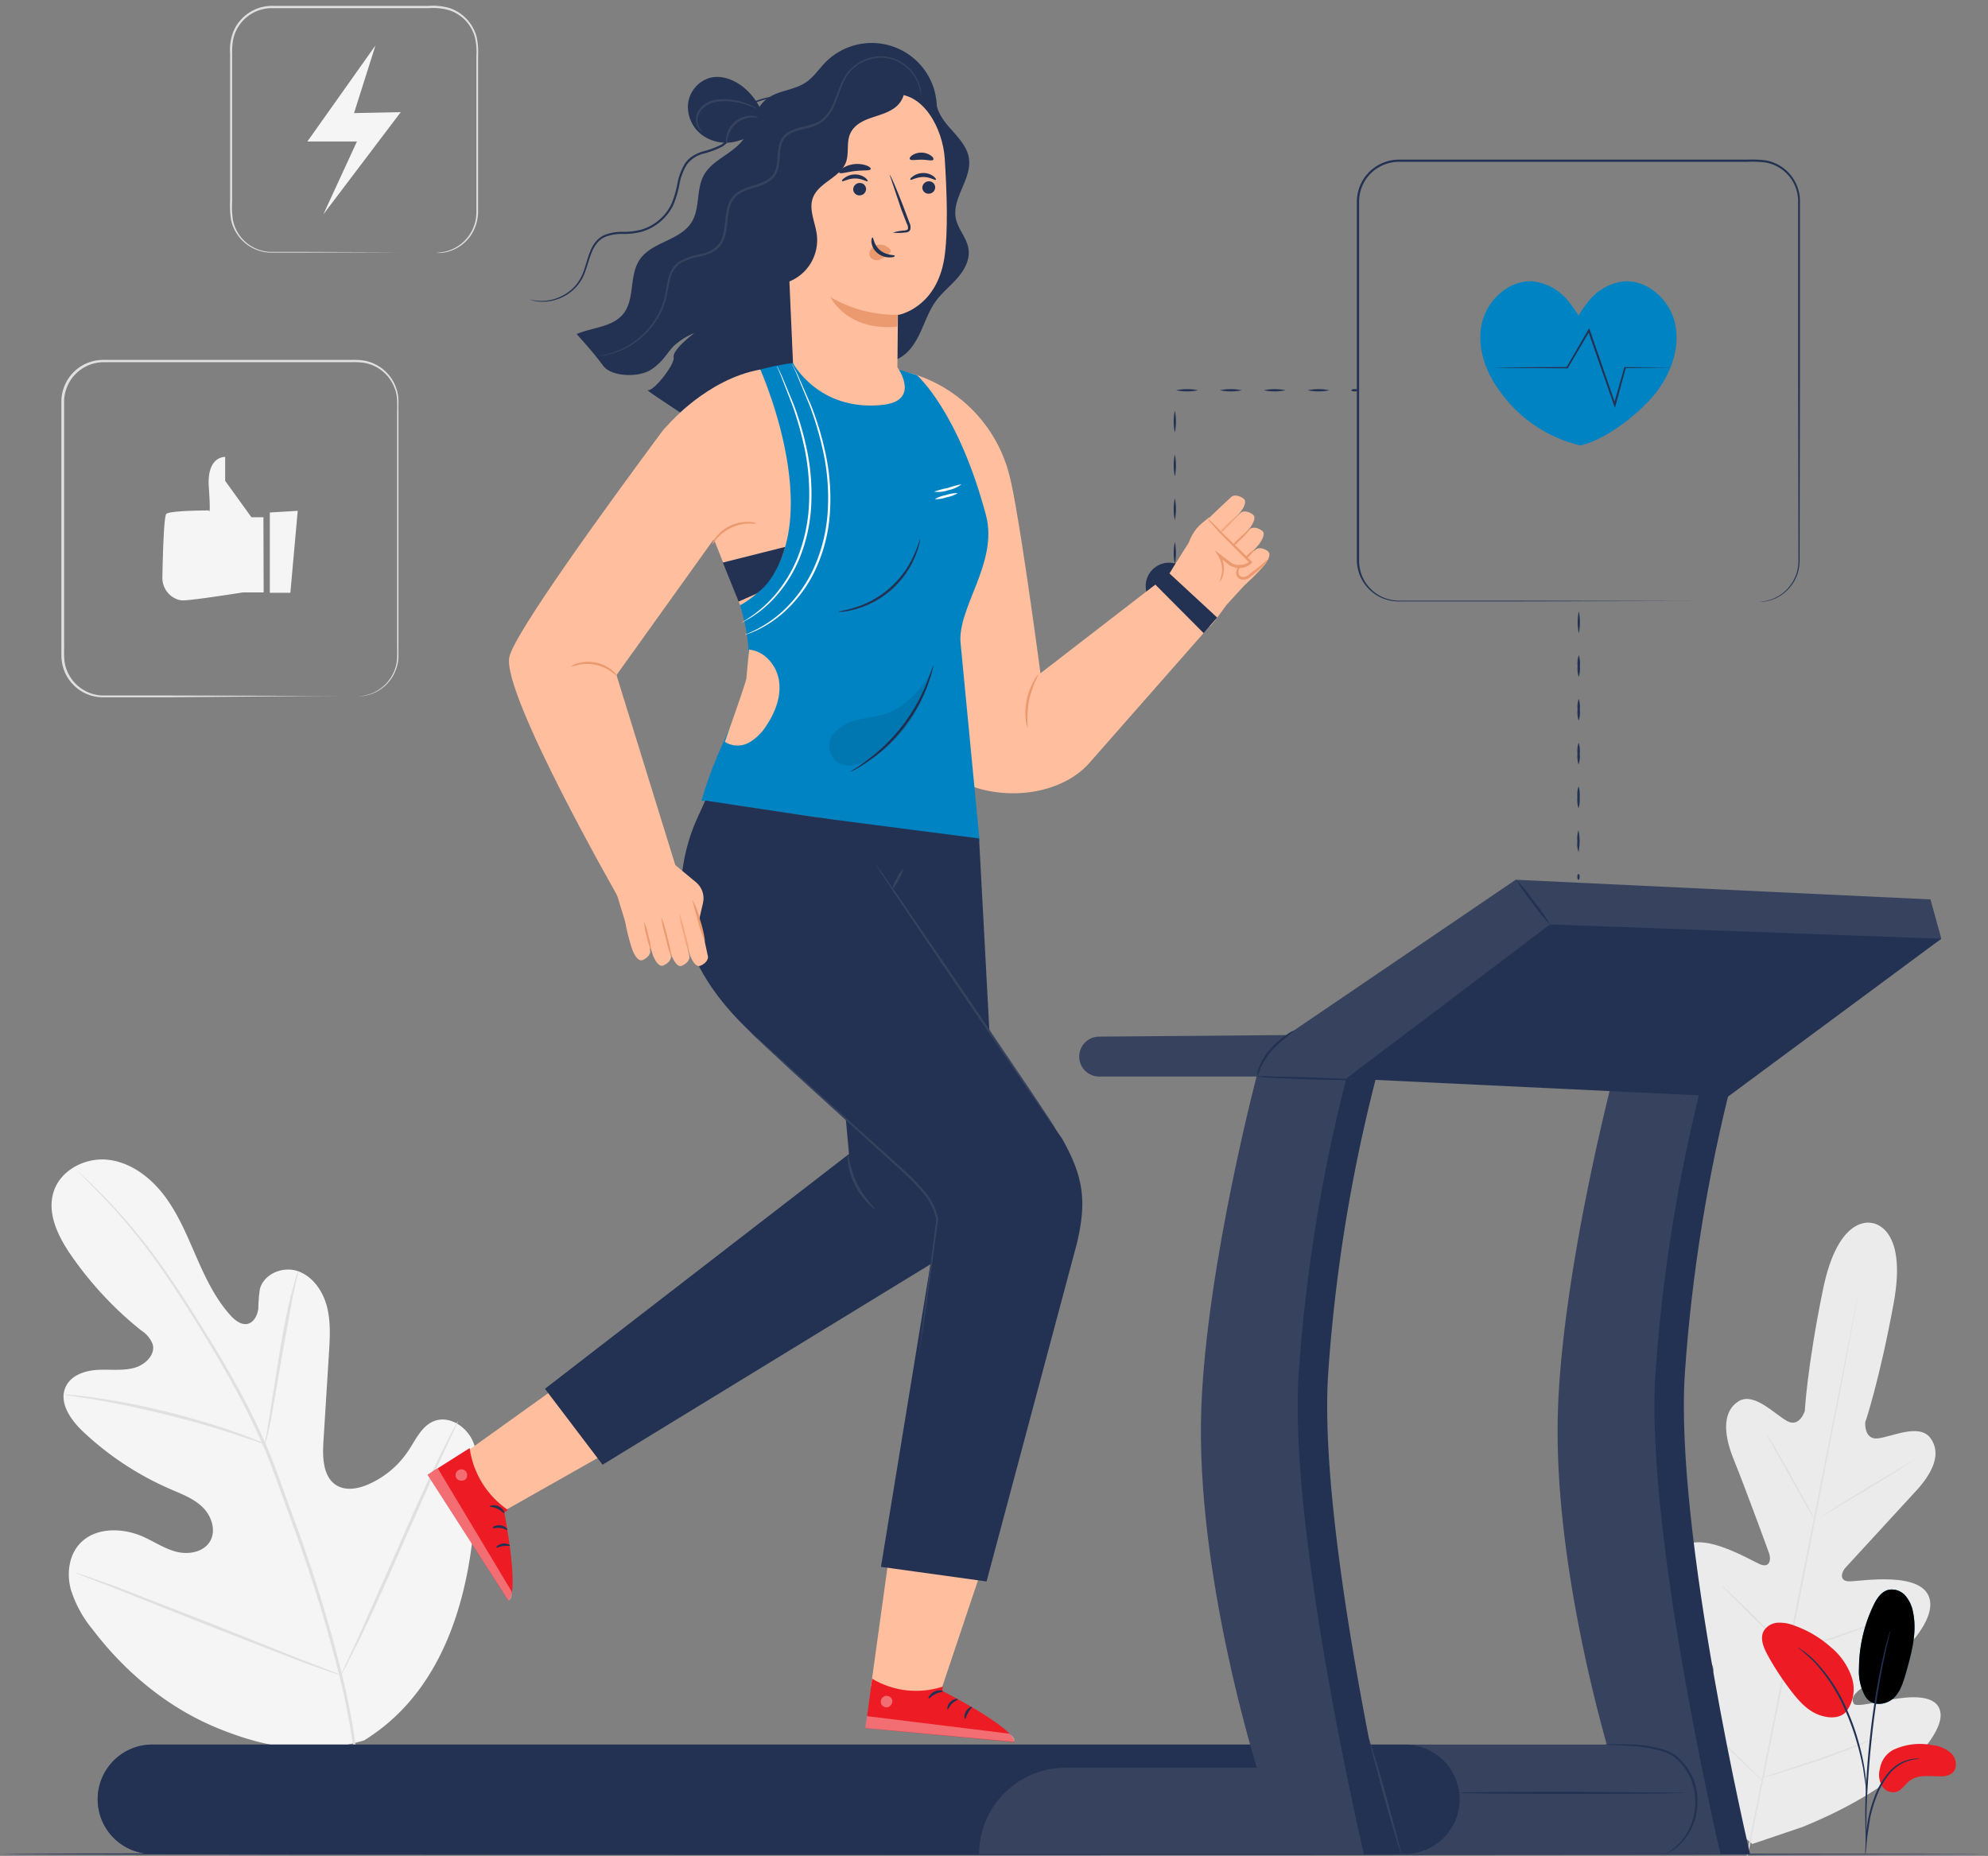 <svg xmlns="http://www.w3.org/2000/svg" xmlns:xlink="http://www.w3.org/1999/xlink" width="316" height="295" fill="none" xmlns:v="https://vecta.io/nano"><rect width="100%" height="100%" fill="#808080" stroke="none"/><style><![CDATA[.B{fill:#233253}.C{fill:#ffbe9d}.D{fill:#37435e}.E{fill:#eb996e}.F{fill:#f5f5f5}.G{fill:#e0e0e0}.H{fill:#ed1c24}.I{fill:#0083c3}]]></style><path d="M57.918 276.615c13.512-8.353 17.403-25.061 17.758-40.215.056-2.534.487-5.186-.592-7.477s-3.801-3.961-6.126-3.021c-1.928.773-2.868 2.917-4.024 4.664a14.77 14.77 0 0 1-6.265 5.326c-1.657.744-3.683 1.148-5.221.181-2.088-1.33-2.2-4.358-2.04-6.871l.877-14.062c.16-2.513.313-5.082-.334-7.518s-2.248-4.748-4.608-5.569-5.388.411-6.035 2.847c-.15 1.035-.234 2.079-.251 3.126-.125 1.037-.696 2.165-1.685 2.401s-1.991-.529-2.701-1.308c-2.45-2.688-4.03-6.057-5.492-9.405s-2.868-6.773-5.068-9.676-5.339-5.284-8.931-5.688-7.539 1.594-8.653 5.075.752 7.212 2.847 10.212c3.096 4.458 6.822 8.445 11.061 11.834.831.523 1.475 1.295 1.838 2.207.445 1.713-1.232 3.286-2.924 3.745-1.907.515-3.933.209-5.91.328s-4.177.87-4.991 2.68c-1.176 2.513.821 5.325 2.84 7.211 4.036 3.786 8.694 6.847 13.769 9.05 1.81.787 3.724 1.49 5.144 2.875s2.193 3.697 1.19 5.416-3.348 2.158-5.27 1.692-3.592-1.622-5.395-2.423c-3.383-1.497-7.866-1.517-10.247 1.351-1.566 1.879-1.852 4.608-1.246 6.961a18.5 18.5 0 0 0 3.481 6.432c5.172 6.815 11.973 12.454 19.84 15.684s15.245 4.406 23.383 1.942" class="F"/><g class="G"><path d="M57.48 287.865a110.26 110.26 0 0 0-2.938-20.968c-2.048-8.396-4.577-16.668-7.574-24.775l-2.318-6.39c-.759-2.096-1.525-4.177-2.395-6.168-1.676-3.813-3.561-7.532-5.646-11.138-1.97-3.481-3.961-6.662-5.847-9.648s-3.703-5.73-5.472-8.159c-2.759-3.853-5.82-7.479-9.154-10.846-1.183-1.197-2.088-2.088-2.785-2.687l-.745-.696-.258-.216a1.47 1.47 0 0 0 .23.251l.696.696 2.701 2.743a93.92 93.92 0 0 1 9.05 10.915c1.74 2.437 3.536 5.186 5.416 8.173s3.843 6.23 5.799 9.711c2.057 3.597 3.916 7.303 5.569 11.103.863 1.977 1.615 4.037 2.381 6.14l2.311 6.39a231.92 231.92 0 0 1 7.602 24.713c1.66 6.851 2.671 13.843 3.021 20.884"/><path d="M42.123 229.542c.15-.342.265-.699.341-1.065l.633-2.93 1.685-9.746 1.761-9.746.647-2.924c.11-.352.178-.717.202-1.086a5.62 5.62 0 0 0-.376 1.038l-.794 2.896c-.613 2.464-1.288 5.903-1.9 9.745l-1.545 9.746-.487 2.959a4.59 4.59 0 0 0-.167 1.113z"/><path d="M10.122 221.669a7.13 7.13 0 0 0 1.281.222l3.481.543c2.945.488 6.961 1.309 11.41 2.402a160.68 160.68 0 0 1 11.221 3.202l3.355 1.121a7.64 7.64 0 0 0 1.246.383 6.24 6.24 0 0 0-1.184-.557c-.773-.32-1.9-.766-3.313-1.267-2.785-1.009-6.78-2.235-11.215-3.341a115.29 115.29 0 0 0-11.458-2.235 57.24 57.24 0 0 0-3.522-.397 6.83 6.83 0 0 0-1.302-.076zm44.058 44.609a1.53 1.53 0 0 0 .244-.383l.619-1.135 2.151-4.253c1.768-3.62 4.058-8.695 6.509-14.327l6.377-14.368 2.019-4.316.543-1.183c.072-.134.126-.277.16-.425a1.73 1.73 0 0 0-.244.383l-.62 1.142c-.536.988-1.267 2.443-2.151 4.253-1.768 3.62-4.058 8.688-6.509 14.326l-6.376 14.368-2.019 4.316-.543 1.177c-.072.134-.126.277-.16.425z"/><path d="M11.981 249.987c.13.085.27.153.418.202l1.225.487 4.518 1.755 14.855 5.917 14.911 5.792 4.567 1.615 1.26.403c.141.063.292.101.446.112-.13-.085-.27-.153-.418-.202l-1.225-.487-4.504-1.741-14.855-5.924-14.904-5.792-4.574-1.608-1.253-.41c-.15-.058-.307-.097-.466-.119z"/></g><path d="M297.63 194.423s-5.36-1.733-7.88 10.637-2.868 19.213-2.868 19.213-.829 2.673-2.785 1.622-5.276-4.664-7.72-3.174-2.582 4.873-.807 9.238 5.325 14.075 5.638 14.952.167 2.298-1.287 1.796-10.686-6.39-13.227-1.844 4.414 15.892 5.152 17.145.633 1.908.076 2.423-3.481-1.754-6.154-3.328-6.091-2.909-7.33-.167.696 12.162 13.707 24.741l6.39 5.429 7.985-2.701c16.707-6.822 22.074-14.82 21.949-17.827s-3.78-3.028-6.864-2.583-6.634 1.469-6.961.787-.174-1.33.981-2.214 11.834-8.82 11.18-13.985-11.409-3.14-12.955-3.223-1.135-1.469-.522-2.151l10.811-11.765c3.279-3.411 4.469-6.488 2.701-8.869s-6.126-.181-8.354.063-1.998-2.555-1.998-2.555 2.221-6.474 4.511-18.893-3.48-12.794-3.48-12.794" fill="#ebebeb"/><g class="G"><path d="M277.63 294.923l7.825-39.143 7.044-35.537 2.089-10.79.564-2.931.153-.759c.016-.087.037-.173.062-.257 0 0 0 .09-.034.264s-.077.432-.126.766l-.522 2.938-1.998 10.804-6.961 35.558-7.901 39.122"/><path d="M280.784 227.969c.135.153.253.318.355.494l.877 1.393 2.708 4.719 2.611 4.776.8 1.448c.109.169.2.348.272.536a2.61 2.61 0 0 1-.362-.487l-.87-1.393-2.673-4.747-2.646-4.755-.807-1.441c-.114-.167-.203-.35-.265-.543zm8.402 13.31c-.035-.056 3.32-2.186 7.497-4.755l7.657-4.539c.063.056-3.32 2.193-7.497 4.762l-7.657 4.532zm-5.228 21.121a2.33 2.33 0 0 1 .591-.195l1.622-.446 5.326-1.566 5.249-1.803 1.58-.578a2.55 2.55 0 0 1 .592-.181c-.174.11-.359.204-.55.279l-1.553.654-5.242 1.88-5.36 1.496-1.643.362c-.2.051-.406.084-.612.098zm-10.254-10.365c.16.103.307.224.438.362l1.142 1.065 3.682 3.571 3.634 3.634 1.079 1.12a2.31 2.31 0 0 1 .369.439c-.16-.103-.307-.224-.438-.362l-1.142-1.065-3.683-3.578-3.633-3.627-1.079-1.128c-.142-.127-.266-.272-.369-.431zm-6.989 18.051a4.46 4.46 0 0 1 .563.473l1.462 1.358 4.755 4.545 4.713 4.602 1.392 1.392c.184.162.35.344.494.543a3.81 3.81 0 0 1-.564-.473l-1.462-1.358-4.761-4.545-4.706-4.602-1.392-1.392a3.44 3.44 0 0 1-.494-.543zm13.129 12.544a3.96 3.96 0 0 1 .738-.265l2.04-.64 6.69-2.207 6.606-2.437 1.998-.765c.241-.106.49-.192.745-.258a4.05 4.05 0 0 1-.697.348l-1.963.849-6.592 2.506-6.725 2.138-2.088.563a6.43 6.43 0 0 1-.752.168zM69.342 40.189c.489-.035.975-.105 1.455-.209a6.42 6.42 0 0 0 4.782-4.873 7.66 7.66 0 0 0 .146-1.719v-1.887-8.869-10.741-2.945c.062-.999-.013-2.001-.223-2.979a6.27 6.27 0 0 0-1.487-2.677c-.709-.755-1.596-1.324-2.578-1.653a8.85 8.85 0 0 0-3.202-.341H43.216c-1.212-.004-2.399.344-3.417 1.002S37.976 3.894 37.48 5c-.244.537-.408 1.107-.487 1.692-.075.591-.107 1.186-.097 1.782v3.578 13.623 6.349a15.19 15.19 0 0 0 .132 3c.199.94.609 1.823 1.197 2.583a6.3 6.3 0 0 0 2.086 1.732c.813.419 1.707.657 2.62.697h5.144l15.558.056h4.233 1.1.369-.369-1.1-4.233l-15.558.063h-5.158a6.6 6.6 0 0 1-2.742-.718 6.59 6.59 0 0 1-2.187-1.802 6.74 6.74 0 0 1-1.267-2.708 15.56 15.56 0 0 1-.146-3.063v-6.349-13.623-3.418a7.82 7.82 0 0 1 .592-3.627A6.67 6.67 0 0 1 43.23.934h24.956c1.117-.082 2.24.041 3.314.362a6.65 6.65 0 0 1 4.26 4.567 11.5 11.5 0 0 1 .23 3.063v2.945 10.741 8.869 1.886a7.58 7.58 0 0 1-.167 1.754 6.66 6.66 0 0 1-1.35 2.785 6.48 6.48 0 0 1-3.585 2.179 5.58 5.58 0 0 1-1.093.132l-.453-.028z"/></g><path d="M59.68 7.227L48.855 22.493h7.88l-5.339 11.584 12.301-16.248-7.421.146L59.68 7.227z" class="F"/><path d="M56.742 110.699c.681-.032 1.354-.151 2.005-.355a6.24 6.24 0 0 0 2.137-1.218c.857-.733 1.505-1.679 1.88-2.743.487-1.19.355-2.631.362-4.176v-5.061-12.342-14.953-4.1c0-1.392.132-2.819-.425-4.121a6.33 6.33 0 0 0-2.694-3.181c-.623-.364-1.303-.62-2.012-.759-.733-.11-1.474-.15-2.214-.118H16.457c-.838.006-1.665.179-2.435.508s-1.467.808-2.05 1.41-1.041 1.312-1.346 2.092-.453 1.613-.433 2.45v10.031 18.969 8.834c.042 1.427-.139 2.861.258 4.176a6.34 6.34 0 0 0 2.242 3.23 6.26 6.26 0 0 0 3.592 1.281h3.808 7.177l21.649.056 5.889.035h1.532.522-.522-1.532-5.889l-21.768.188h-7.177-3.822a6.48 6.48 0 0 1-3.759-1.33 6.6 6.6 0 0 1-2.353-3.383c-.197-.678-.293-1.382-.285-2.088V101.9v-8.833-18.969-10.059c-.022-.881.131-1.757.449-2.579s.795-1.573 1.403-2.21c.619-.646 1.363-1.159 2.186-1.51a6.63 6.63 0 0 1 2.603-.53h39.324a11.96 11.96 0 0 1 2.276.125 6.67 6.67 0 0 1 2.088.808c1.295.761 2.29 1.943 2.819 3.348a6.09 6.09 0 0 1 .432 2.13v2.088 4.1 14.953 12.342 5.061 2.235a6.13 6.13 0 0 1-.39 1.997 6.5 6.5 0 0 1-1.942 2.785c-.64.544-1.384.953-2.186 1.204a6.63 6.63 0 0 1-1.504.279l-.571.034z" class="G"/><path d="M41.873 82.221h-1.907l-4.177-5.792v-3.801s-2.938-.181-2.597 4.796 0 3.71 0 3.71-6.265 0-6.766.564c-.376.397-.55 6.606-.613 9.969a3.64 3.64 0 0 0 2.583 3.675c.227.059.461.09.696.091 1.559 0 9.523-1.267 9.523-1.267h3.293l-.035-11.946zm5.451-1.023l-1.169 13.025H42.89v-12.76l4.434-.265z" class="F"/><path d="M315.624 294.693c0 .098-70.664.181-157.812.181S0 294.791 0 294.693s70.636-.153 157.812-.153l157.812.153z" class="B"/><path d="M138.452 268.012l3.404-24.601 15.935.822-8.869 26.432-10.47-2.653z" class="C"/><path d="M149.855 268.088l-.056.696s11.507 5.847 11.438 8.124l-23.669-2.214 1.058-7.852c1.674.999 3.542 1.627 5.479 1.842s3.898.011 5.75-.596z" class="H"/><path opacity=".36" d="M140.77 269.571a.97.97 0 0 0-.765 1.045.94.94 0 0 0 1.023.772c.247-.052.467-.194.616-.398s.217-.457.191-.709a.96.96 0 0 0-1.155-.696m-3.126 5.095l.251-1.893 22.603 2.784s1.016.557.828 1.295l-23.682-2.186z" fill="#fff"/><path d="M149.876 268.847c0 .112-.599.112-1.204.432s-.947.773-1.051.696.132-.696.87-1.079 1.42-.153 1.385-.049zm2.388 1.26c0 .112-.502.265-.94.697s-.606.953-.696.939-.126-.696.431-1.232 1.212-.515 1.205-.404zm1.134 3.104c-.111 0-.216-.584.139-1.183s.919-.807.961-.696-.327.411-.613.912-.376.96-.487.967z" class="B"/><path d="M73.163 231.465l17.41-12.482 13.762 7.484-24.97 14.138-6.203-9.14z" class="C"/><path d="M80.75 240.021l-.592.39s2.492 12.663.654 14.006l-12.85-20.006 6.69-4.233c.271 1.976.954 3.874 2.004 5.569s2.445 3.152 4.094 4.274z" class="H"/><path opacity=".36" d="M73.977 233.797a.98.98 0 0 0-1.302.035.93.93 0 0 0 0 1.281 1.03 1.03 0 0 0 .704.253 1.02 1.02 0 0 0 .688-.295.97.97 0 0 0 .181-.703c-.033-.249-.16-.476-.355-.633m-5.924.675l1.643-.968 11.716 19.533s.188 1.142-.508 1.441L67.969 234.41z" fill="#fff"/><path d="M80.159 240.515c-.105.062-.46-.404-1.086-.696s-1.197-.272-1.211-.383.633-.334 1.392 0 1.009 1.044.905 1.079zm.48 2.658c-.084.084-.522-.236-1.149-.299s-1.121.118-1.183 0 .459-.515 1.232-.418 1.211.655 1.1.717zm-1.747 2.806c-.077-.077.32-.529 1.016-.62s1.204.23 1.149.32-.522 0-1.093.077-1.002.313-1.072.223zM185.831 96.876a3.72 3.72 0 0 0 3.717-3.717 3.72 3.72 0 0 0-3.717-3.717 3.72 3.72 0 0 0-3.717 3.717 3.72 3.72 0 0 0 3.717 3.717z" class="B"/><g class="C"><path d="M143.812 59.062a22.69 22.69 0 0 1 16.645 16.519c1.531 5.813 4.928 31.437 4.928 31.437l20.481-15.809 6.334 8.416-18.746 21.315c-4.177 5.061-12.357 6.265-18.58 4.177-7.066-2.374-7.428-7.261-6.62-14.667l-4.442-51.388z"/><path d="M194.915 96.201l6.746-7.386-10.498-5.569c-.738.446-5.297 7.943-5.297 7.943l-.279 1.288 6.648 7.149c.181.118 2.68-3.425 2.68-3.425z"/><path d="M201.236 89.483s-.035.091-.118.195c-.696.884-4.045 4.351-4.616 4.1s-1.587-1.699-1.232-2.235 4.379-4.232 4.379-4.232.696-.543 1.859.292c.737.515-.272 1.88-.272 1.88z"/><path d="M200.317 86.225s-.034.09-.111.195c-.696.891-4.051 4.358-4.622 4.1s-1.58-1.692-1.225-2.235 4.371-4.232 4.371-4.232.696-.543 1.866.292c.738.522-.279 1.88-.279 1.88z"/><path d="M198.856 83.649s-.035.091-.119.195c-.696.884-4.051 4.351-4.622 4.1s-1.58-1.699-1.225-2.242 4.371-4.232 4.371-4.232.697-.543 1.866.299c.738.515-.271 1.879-.271 1.879z"/><path d="M197.358 81.115s-.034.09-.118.195c-.696.891-4.044 4.358-4.615 4.1s-1.58-1.692-1.225-2.234 4.371-4.233 4.371-4.233.696-.543 1.866.292c.759.522-.279 1.88-.279 1.88z"/></g><g class="E"><path d="M196.231 90.498a9.92 9.92 0 0 0 1.775-1.559 9.34 9.34 0 0 0 1.546-1.74 9.32 9.32 0 0 0-1.782 1.552 8.52 8.52 0 0 0-1.539 1.747zm-2.089-1.948a17.95 17.95 0 0 0 2.492-2.249 17.53 17.53 0 0 0 2.284-2.464 37.57 37.57 0 0 0-4.776 4.713z"/><path opacity=".608" d="M192.2 86.399a36.4 36.4 0 0 0 4.776-4.713 18.46 18.46 0 0 0-2.493 2.249c-.836.749-1.6 1.574-2.283 2.464z"/></g><path d="M188.219 91.522l.466-3.968c.206-1.737 1.074-3.328 2.423-4.441l1.03-.842 6.579 6.899s-2.931 1.894-4.4-.362l.348 3.697-6.446-.982z" class="C"/><g class="E"><path d="M193.843 92.524c-.048 0 .188-.411.335-1.162a4.35 4.35 0 0 0-.55-3.028l-.522-.856.8.613 1.838 1.392h-.042c.429.244.919.361 1.413.336s.969-.189 1.372-.475c.056-.048.11-.099.16-.153v.299l-4.838-4.873-1.393-1.58a2.51 2.51 0 0 1-.438-.626 24.49 24.49 0 0 1 2.019 1.991l4.928 4.796.153.146-.139.153c-.065.081-.14.153-.223.216a2.6 2.6 0 0 1-1.656.571 3.65 3.65 0 0 1-1.574-.39l-1.803-1.455.272-.244c.567.992.725 2.166.438 3.272-.086.395-.276.76-.55 1.058z"/><path d="M197.212 89.734c.077.035-.229.418-.348 1.051a.85.85 0 0 0 .383.863c.208.066.429.076.641.029a1.25 1.25 0 0 0 .571-.294l2.164-1.685c.523-.445.836-.773.892-.731s-.174.432-.697.961c-.667.654-1.379 1.261-2.13 1.817a1.59 1.59 0 0 1-1.643.271 1.14 1.14 0 0 1-.473-.557c-.092-.232-.104-.49-.035-.73a2.05 2.05 0 0 1 .411-.787c.153-.153.244-.223.264-.209zm-33.88 25.902c-.176-.407-.273-.845-.286-1.288a10.39 10.39 0 0 1 .174-3.181c.217-1.05.6-2.058 1.135-2.987a3.49 3.49 0 0 1 .78-1.058c-.673 1.308-1.196 2.689-1.559 4.114-.244 1.453-.326 2.929-.244 4.4z"/></g><g class="B"><path d="M183.457 92.734l7.866 7.908 2.144-2.486-7.782-7.198-2.228 1.775zm-51.854-24.518c.494-2.701-1.01-5.959.842-7.991 1.281-1.392 3.564-1.392 5.047-2.569 1.907-1.552 1.775-4.42 1.991-6.864.361-3.945 2.038-7.655 4.761-10.532 1.093-1.149 2.458-2.534 2.005-4.051a4.08 4.08 0 0 0-.933-1.427l-13.602-15.51a16.23 16.23 0 0 0-3.773-3.481 5.44 5.44 0 0 0-2.399-.85c-.856-.09-1.72.025-2.523.335-2.729 1.26-3.195 4.936-5.137 7.226-1.754 2.088-4.72 2.986-6.015 5.367-1.232 2.276-.571 5.27-1.942 7.463-1.824 2.931-6.376 3.105-8.277 5.987-1.664 2.52-.696 6.223-2.575 8.569-1.72 2.13-4.873 2.13-7.414 3.209 0 0 2.889 3.174 4.177 4.998s5.737 1.963 7.693.634 2.346-2.457 3.55-3.717a11.11 11.11 0 0 1 3.307-2.088s-3.537 2.666-3.307 3.85-3.272 5.527-4.107 5.242 9.23 6.196 9.23 6.196l19.402.007zm17.222-52.57c-.14 1.852 1.085 3.481 2.318 4.873s2.61 2.84 2.875 4.678c.473 3.258-2.722 6.265-2.089 9.509.355 1.733 1.768 3.126 2.019 4.873s-.661 3.348-1.782 4.636-2.492 2.353-3.481 3.745-1.622 3.202-2.374 4.831-1.761 3.258-3.341 4.114c-2.381 1.295-5.708.696-7.532 2.687s-1.204 5.458-3.376 6.912"/><path d="M120.339 18.478c-.049-1.678 1.504-2.979 3.07-3.592s3.286-.849 4.678-1.789c1.239-.828 2.088-2.13 3.112-3.188a10.35 10.35 0 0 1 10.089-2.712 10.35 10.35 0 0 1 4.667 2.74c1.285 1.311 2.199 2.94 2.647 4.72.598 2.395.188 5.228-1.699 6.815-2.193 1.852-5.437 1.441-8.242.863s-5.98-1.142-8.354.508c-1.392.995-2.22 2.61-3.083 4.107s-1.95 3.021-3.585 3.585-3.85-.411-3.913-2.137"/></g><path d="M126.966 18.826c-.701.07-1.35.404-1.815.933s-.712 1.216-.691 1.921l1.678 37.988c.07 4.483 6.627 7.01 11.43 6.899 4.873-.118 5.005-2.492 5.068-6.766l.091-9.746c0 .056 6.133-1.03 7.379-9.05.626-3.975.41-10.498.062-15.823-.313-4.796-3.48-10.679-8.284-10.163l-14.918 3.808z" class="C"/><path d="M148.65 29.749a1.02 1.02 0 0 1-.981 1.037.99.99 0 0 1-.386-.044.98.98 0 0 1-.672-.875 1.03 1.03 0 0 1 .981-1.044.98.98 0 0 1 .387.047.99.99 0 0 1 .338.193.98.98 0 0 1 .236.309c.057.118.09.246.097.377zm.112-1.178c-.125.139-.905-.439-2.012-.432s-1.907.557-2.025.425.069-.299.417-.557a2.83 2.83 0 0 1 1.629-.508 2.69 2.69 0 0 1 1.601.515c.334.258.453.501.39.557zm-11.096 1.442c.004.268-.098.527-.282.721s-.439.308-.706.317c-.131.01-.262-.006-.387-.047a.99.99 0 0 1-.338-.193.98.98 0 0 1-.236-.309.99.99 0 0 1-.098-.377 1.03 1.03 0 0 1 .989-1.037.98.98 0 0 1 .386.047.97.97 0 0 1 .338.193.99.99 0 0 1 .237.309c.057.118.09.246.097.377zm.25-1.212c-.125.139-.905-.439-2.011-.432s-1.908.557-2.033.425.069-.299.424-.557a2.83 2.83 0 0 1 1.629-.508 2.7 2.7 0 0 1 1.595.515c.313.258.459.501.396.557zm4.024 8.173a6.92 6.92 0 0 1 1.789-.327c.286-.035.55-.091.599-.278.021-.292-.047-.583-.195-.835l-.835-2.144-1.887-5.611c.118-.042 1.169 2.395 2.332 5.444l.808 2.158c.174.341.225.732.146 1.107a.7.7 0 0 1-.185.26.69.69 0 0 1-.282.15c-.154.045-.313.068-.473.07a7.18 7.18 0 0 1-1.817.007z" class="B"/><path d="M142.706 50.033a20.34 20.34 0 0 1-10.714-2.826s2.611 5.486 10.616 4.72l.098-1.894zm-1.225-10.393a2.02 2.02 0 0 0-.801-.596c-.312-.129-.652-.178-.988-.142a1.85 1.85 0 0 0-.698.22 1.83 1.83 0 0 0-.555.476 1.15 1.15 0 0 0-.246.645 1.16 1.16 0 0 0 .162.671 1.36 1.36 0 0 0 .669.403 1.35 1.35 0 0 0 .779-.034c.516-.187.99-.476 1.392-.849a1.2 1.2 0 0 0 .321-.327c.04-.061.062-.132.062-.205a.37.37 0 0 0-.062-.205" class="E"/><g class="B"><path d="M138.689 37.746c.181 0 .188 1.19 1.212 2.04s2.304.696 2.318.877-.286.237-.829.251a2.95 2.95 0 0 1-1.928-.696 2.6 2.6 0 0 1-.94-1.706c-.041-.473.091-.773.167-.766zm-.278-10.872c-.112.299-1.212.16-2.506.313s-2.346.515-2.513.251c-.077-.132.104-.411.522-.696a4.41 4.41 0 0 1 3.821-.432c.481.181.718.418.676.564zm9.941-1.49c-.195.251-.954 0-1.873 0s-1.685.174-1.866-.091c-.076-.125.042-.376.383-.613a2.63 2.63 0 0 1 1.518-.418c.536.009 1.057.184 1.49.501.327.237.431.494.348.62z"/><path d="M121.383 45.133a7.09 7.09 0 0 0 3.33-.129 7.1 7.1 0 0 0 4.748-4.411 7.11 7.11 0 0 0 .373-3.312c-.251-1.963-1.309-3.961-.627-5.82.898-2.457 4.344-3.216 5.256-5.666.529-1.392.056-3.091.654-4.49s1.949-2.088 3.3-2.555 2.784-.822 3.912-1.699 1.838-2.541 1.107-3.766a75.45 75.45 0 0 0-17.473 4.246c-1.309.487-2.68 1.072-3.446 2.228s-.779 2.785-.696 4.288l1.003 21.538m11.034-32.579a3.46 3.46 0 0 1-.452.515 5.58 5.58 0 0 1-1.643 1.065 10.18 10.18 0 0 1-3.014.696c-1.205.146-2.59.118-4.093.153a12.24 12.24 0 0 0-4.769.968 5.1 5.1 0 0 0-2.026 1.775 13.04 13.04 0 0 0-1.162 2.638c-.327 1.021-.993 1.9-1.887 2.492a14.52 14.52 0 0 1-3.035 1.128c-1.051.262-1.973.876-2.61 1.747a9.11 9.11 0 0 0-1.17 3.126 16.21 16.21 0 0 1-.988 3.313 8.15 8.15 0 0 1-2.089 2.652c-.84.705-1.816 1.231-2.868 1.545a11.07 11.07 0 0 1-3.091.369 7.1 7.1 0 0 0-2.784.473 3.88 3.88 0 0 0-1.086.766 5.18 5.18 0 0 0-.752 1.079c-.78 1.566-1.03 3.258-1.726 4.636a6.96 6.96 0 0 1-2.882 2.917 7.33 7.33 0 0 1-2.966.884 6.87 6.87 0 0 1-1.956-.139l-.487-.146-.167-.063a8.06 8.06 0 0 0 2.597.209 7.26 7.26 0 0 0 2.882-.926c1.181-.652 2.138-1.648 2.743-2.854.696-1.337.898-3.014 1.699-4.657a5.06 5.06 0 0 1 .794-1.149 4.1 4.1 0 0 1 1.177-.849 7.44 7.44 0 0 1 2.931-.515 11.25 11.25 0 0 0 3.001-.362 7.79 7.79 0 0 0 2.735-1.49c.837-.696 1.516-1.562 1.991-2.541a15.42 15.42 0 0 0 .961-3.237 9.45 9.45 0 0 1 1.225-3.251 4.18 4.18 0 0 1 1.253-1.197 7.07 7.07 0 0 1 1.546-.696 13.96 13.96 0 0 0 2.965-1.086 4.29 4.29 0 0 0 1.754-2.318 13.25 13.25 0 0 1 1.219-2.694c.544-.782 1.29-1.403 2.158-1.796a12.09 12.09 0 0 1 4.873-.954l4.079-.104a10.35 10.35 0 0 0 2.979-.654 6.41 6.41 0 0 0 2.144-1.469z"/></g><path d="M127.899 57.481c-9.585.905-15.976 4.386-20.849 9.098l6.419 19.171s5.917 11.291 5.513 19.318-4.302 11.347-7.483 22.185l44.218 6.474-3.029-31.506c-.536-5.618 6.022-12.83 4.045-20.286-4.393-16.554-10.957-22.276-10.957-22.276s-9.579-3.516-17.877-2.179z" class="I"/><path d="M115.215 117.913a3.71 3.71 0 0 0 1.885.595c.671.025 1.335-.133 1.923-.456a7.81 7.81 0 0 0 2.84-2.785c1.393-2.088 2.318-4.559 1.97-7.017s-2.29-4.782-4.768-4.984l-.432 4.602c-.222 1.12-3.418 10.045-3.418 10.045z" class="C"/><path d="M146.242 85.703a2.61 2.61 0 0 1-.111.696 12.12 12.12 0 0 1-.599 1.907 14.44 14.44 0 0 1-3.783 5.388 14.43 14.43 0 0 1-5.782 3.147c-.645.185-1.304.315-1.97.39a2.67 2.67 0 0 1-.731 0c0-.07 1.037-.16 2.625-.661a15.19 15.19 0 0 0 5.615-3.179 15.18 15.18 0 0 0 3.789-5.223c.675-1.476.891-2.506.947-2.464zm2.13 19.978a3.73 3.73 0 0 1-.167.856c-.071.332-.162.66-.272.982l-.431 1.288a26.26 26.26 0 0 1-1.455 3.223 26.45 26.45 0 0 1-5.298 6.822c-.875.8-1.805 1.537-2.784 2.206-.648.459-1.324.876-2.026 1.246-.25.154-.516.28-.793.376 0-.062 1.065-.647 2.666-1.83a28.69 28.69 0 0 0 2.68-2.242 28.35 28.35 0 0 0 5.235-6.738c.566-1.02 1.07-2.074 1.51-3.154l1.135-3.035z" class="B"/><path opacity=".09" d="M148.011 106.976c-1.65 2.645-4.177 5.52-7.296 6.495-1.336.424-2.743.564-4.114.877-1.39.239-2.678.883-3.703 1.852a3.11 3.11 0 0 0-.814 3.698 3.11 3.11 0 0 0 1.385 1.443 3.1 3.1 0 0 0 1.976.302 7.55 7.55 0 0 0 3.53-1.392c4.643-3.014 7.574-7.748 9.05-13.289" fill="#000"/><path d="M123.493 58.164a2.78 2.78 0 0 1 .222.404l.571 1.204 1.88 4.525a49.01 49.01 0 0 1 2.046 6.961c.628 2.914.879 5.897.745 8.876a25.91 25.91 0 0 1-1.9 8.695c-.94 2.254-2.256 4.333-3.892 6.147a18.06 18.06 0 0 1-3.745 3.153l-1.162.654a2.28 2.28 0 0 1-.425.188s.557-.313 1.511-.961a19.49 19.49 0 0 0 3.633-3.209 21.8 21.8 0 0 0 3.766-6.098 25.98 25.98 0 0 0 1.852-8.569 35.49 35.49 0 0 0-.696-8.785 52.32 52.32 0 0 0-1.963-6.961l-1.761-4.553-.515-1.225c-.073-.142-.129-.291-.167-.445zm2.408-.307a2.97 2.97 0 0 1 .251.439l.654 1.295 2.13 4.873a48.02 48.02 0 0 1 2.276 7.56 34.1 34.1 0 0 1 .697 9.648 25.46 25.46 0 0 1-2.5 9.335c-1.183 2.365-2.795 4.489-4.754 6.265a18.13 18.13 0 0 1-4.434 2.952 12.25 12.25 0 0 1-1.344.536c-.155.062-.316.111-.48.146 0-.042.647-.251 1.768-.815a18.91 18.91 0 0 0 4.316-3.007 21.58 21.58 0 0 0 4.629-6.265 25.54 25.54 0 0 0 2.437-9.217 34.49 34.49 0 0 0-.648-9.551 50.92 50.92 0 0 0-2.186-7.539l-2.025-4.908-.585-1.316a2.1 2.1 0 0 1-.202-.432zm26.933 19.123a4.87 4.87 0 0 1-2.088.933 4.88 4.88 0 0 1-2.27.244 14.32 14.32 0 0 1 2.172-.592c.712-.252 1.443-.448 2.186-.585zm-.591 1.407a5.13 5.13 0 0 1-1.789.661c-.602.219-1.24.32-1.88.299a5.36 5.36 0 0 1 1.79-.654 5.14 5.14 0 0 1 1.879-.306z" fill="#fafafa"/><path d="M126.033 57.698s4.094 7.804 14.369 6.648c5.937-.696 2.325-5.861 2.325-5.861s-5.542-3.237-16.694-.787z" class="C"/><g class="B"><path d="M155.626 133.276l2.576 48.033c.405 3.797-.29 7.631-2.001 11.045s-4.369 6.263-7.655 8.21L95.78 232.823l-9.161-12.071 48.332-37.32-4.873-53.462 25.548 3.306z"/><path d="M112.111 127.254l-1.309 2.868c-2.826 6.216-3.48 14.243-1.294 19.93s5.666 10.338 11.235 15.315l25.444 23.278a8.16 8.16 0 0 1 2.527 7.359l-8.681 53.051 16.784 2.325 14.368-53.775c1.58-6.718 1.044-10.54-2.332-16.561l-34.229-50.4-22.513-3.39z"/></g><g class="D"><path d="M167.766 179.402a3.03 3.03 0 0 1-.32-.41l-.863-1.205-3.112-4.476-10.163-14.841-10.066-14.904-3.021-4.539-.808-1.246c-.099-.141-.185-.29-.257-.446a2.65 2.65 0 0 1 .32.411l.863 1.204 3.112 4.477 10.163 14.841 10.066 14.897 3.021 4.539.808 1.246a3.48 3.48 0 0 1 .257.452zm-21.733 36.796a3.1 3.1 0 0 1 0-.431l.14-1.246.57-4.651 2.089-16.08v.056a9.55 9.55 0 0 0-2.089-4.212 36.53 36.53 0 0 0-3.564-3.648l-17.034-15.475-5.11-4.747-1.392-1.316-.348-.355c-.083-.076-.118-.118-.111-.125s.048 0 .132.097l.376.327 1.392 1.267 5.193 4.657 17.104 15.406a35.99 35.99 0 0 1 3.606 3.689 9.9 9.9 0 0 1 2.137 4.372v.056l-2.214 16.059-.696 4.643-.195 1.233a1.94 1.94 0 0 1 .014.424zm-6.808-23.953c-.444-.233-.845-.542-1.184-.912-1.738-1.715-2.867-3.952-3.216-6.37a4.09 4.09 0 0 1 0-1.496 18.09 18.09 0 0 0 1.441 4.782c.8 1.46 1.796 2.805 2.959 3.996z"/><path d="M141.85 141.282c.118-.598.355-1.166.696-1.671a4.68 4.68 0 0 1 1.016-1.49 4.51 4.51 0 0 1-.696 1.664 4.68 4.68 0 0 1-1.016 1.497z"/></g><path d="M121.822 20.427c-.333-2.496-1.572-4.783-3.481-6.425-1.538-1.302-3.64-2.144-5.569-1.608a4.87 4.87 0 0 0-2.292 1.519 4.88 4.88 0 0 0-1.105 2.518 5.57 5.57 0 0 0 2.089 4.929c.743.567 1.6.966 2.512 1.171s1.857.209 2.771.013c1.72-.362 3.37-1.392 5.103-1.093" class="B"/><path d="M95.07 56.604a14.87 14.87 0 0 0 3.084-.835 12.79 12.79 0 0 0 6.363-5.646 10.98 10.98 0 0 0 1.065-2.652c.272-.961.348-2.012.613-3.084a6.35 6.35 0 0 1 .605-1.58 3.74 3.74 0 0 1 1.219-1.274 11.62 11.62 0 0 1 3.411-1.163 4.56 4.56 0 0 0 1.687-.613c.516-.314.965-.728 1.32-1.217.647-1.051.696-2.388.87-3.696a12.04 12.04 0 0 1 .355-2.012A4.18 4.18 0 0 1 116.698 31c1.058-1.03 2.527-1.316 3.822-1.761a6.07 6.07 0 0 0 1.81-.912 3.04 3.04 0 0 0 1.03-1.629c.341-1.288.132-2.687.599-4.017.226-.663.667-1.231 1.253-1.615a6.05 6.05 0 0 1 1.831-.759c1.239-.334 2.499-.529 3.48-1.232a6.35 6.35 0 0 0 1.984-2.785l1.239-3.133a9.38 9.38 0 0 1 .794-1.392 6.75 6.75 0 0 1 1.058-1.163 6.96 6.96 0 0 1 2.597-1.392c.812-.243 1.666-.32 2.509-.227a6.32 6.32 0 0 1 2.398.77 6.81 6.81 0 0 1 2.618 2.701 6.46 6.46 0 0 1 .696 2.276c.032.275.032.553 0 .828 0 0 0-.285-.097-.821a6.53 6.53 0 0 0-.766-2.214 6.77 6.77 0 0 0-2.59-2.597c-.719-.39-1.508-.633-2.322-.715a6.14 6.14 0 0 0-2.418.241 6.72 6.72 0 0 0-2.479 1.33 6.39 6.39 0 0 0-1.002 1.114 8.69 8.69 0 0 0-.759 1.392c-.445.975-.773 2.088-1.218 3.133-.407 1.158-1.131 2.178-2.088 2.945-1.038.773-2.346.968-3.551 1.302a5.85 5.85 0 0 0-1.733.696c-.524.344-.916.854-1.114 1.448-.431 1.204-.23 2.604-.585 3.982-.17.715-.568 1.355-1.134 1.824a6.16 6.16 0 0 1-1.922.974c-1.329.453-2.742.745-3.689 1.678s-1.149 2.332-1.288 3.62-.216 2.687-.933 3.843c-.351.566-.849 1.025-1.441 1.33-.564.284-1.16.501-1.775.647a11.41 11.41 0 0 0-3.32 1.1 4.11 4.11 0 0 0-1.706 2.666l-.633 3.077a11.37 11.37 0 0 1-1.107 2.708 12.85 12.85 0 0 1-3.258 3.787 12.09 12.09 0 0 1-3.286 1.859 10.81 10.81 0 0 1-2.304.62l-.613.063a1 1 0 0 1-.216.014zm16.651-35.642s-.202-.049-.459-.299c-.362-.38-.585-.87-.634-1.392a2.78 2.78 0 0 1 .696-2.088 4.18 4.18 0 0 1 2.388-1.316c.897-.146 1.811-.146 2.708 0a10.75 10.75 0 0 1 2.137.529 9.63 9.63 0 0 1 1.351.599c.299.174.459.285.445.306s-.696-.306-1.88-.696c-.681-.208-1.38-.354-2.088-.439a8.59 8.59 0 0 0-2.596.042 3.93 3.93 0 0 0-2.207 1.183 2.54 2.54 0 0 0-.541.865c-.119.322-.172.665-.155 1.008a2.39 2.39 0 0 0 .48 1.295c.209.292.369.404.355.404zm3.794 1.88a1.88 1.88 0 0 1-.049-1.135c.152-.932.635-1.777 1.36-2.382s1.643-.928 2.587-.911a1.99 1.99 0 0 1 1.107.251c0 .063-.431-.042-1.1 0-.865.063-1.691.388-2.367.933-.656.565-1.123 1.318-1.336 2.158-.16.654-.16 1.086-.202 1.086z" class="D"/><path d="M120.854 58.742c-8.451 1.49-14.674 8.792-14.674 8.792-.338.321-.65.667-.933 1.037-8.444 11.396-23.745 32.405-24.309 35.976-.968 6.035 16.972 37.438 16.972 37.438l9.829-3.189-9.745-31.492 15.474-21.601 4.177 10.505c16.011-8.924 3.209-37.466 3.209-37.466z" class="C"/><path d="M114.895 89.421l9.899-2.485s-1.163 4.97-4.511 7.407l-2.889 1.281-2.499-6.203z" class="B"/><g class="C"><path d="M98.153 142.521l2.938 9.557 10.052-5.945.606-2.631c.133-.59.101-1.206-.093-1.78s-.543-1.082-1.007-1.471l-3.606-2.993-.961-.898-9.537 2.088c-.195.084 1.608 4.073 1.608 4.073z"/><path d="M100.708 151.404s-.056-.076-.104-.202c-.425-1.03-1.699-5.694-1.184-6.056s2.263-.501 2.548.077 1.392 5.917 1.392 5.917.133.856-1.197 1.455c-.794.369-1.455-1.191-1.455-1.191zm3.272.862s-.056-.077-.111-.195c-.418-1.038-1.692-5.702-1.184-6.064s2.263-.501 2.548.077 1.427 5.917 1.427 5.917.125.856-1.197 1.455c-.822.376-1.483-1.19-1.483-1.19z"/><path d="M106.946 152.315s-.056-.077-.111-.202c-.418-1.03-1.692-5.694-1.184-6.056s2.27-.502 2.555.076 1.392 5.917 1.392 5.917.126.857-1.197 1.455c-.794.369-1.455-1.19-1.455-1.19z"/><path d="M109.884 152.315s-.056-.077-.105-.202c-.424-1.03-1.698-5.694-1.19-6.056s2.269-.502 2.555.076 1.392 5.917 1.392 5.917.132.857-1.197 1.455c-.794.369-1.455-1.19-1.455-1.19z"/></g><g class="E"><path d="M102.379 146.572a9.54 9.54 0 0 0 .438 2.325 9.39 9.39 0 0 0 .696 2.22 9.54 9.54 0 0 0-.438-2.325c-.135-.767-.369-1.513-.696-2.22zm2.736-.807c.13 1.116.363 2.219.696 3.292a18.38 18.38 0 0 0 .968 3.216c-.139-1.115-.372-2.216-.696-3.292a18.58 18.58 0 0 0-.968-3.216z"/><path opacity=".608" d="M107.962 145.193a19.78 19.78 0 0 0 .696 3.293c.224 1.099.548 2.176.968 3.216-.13-1.117-.363-2.219-.696-3.293-.224-1.099-.548-2.175-.968-3.216z"/><path d="M112.076 149.65a15.78 15.78 0 0 1-1.141-3.314l-.933-3.376a11.47 11.47 0 0 1 1.281 3.279c.37 1.109.636 2.251.793 3.411zm8.194-66.432a10.65 10.65 0 0 1-1.225 0 7.03 7.03 0 0 0-5.103 2.402 10.68 10.68 0 0 1-.773.954c.099-.412.294-.794.571-1.114.618-.814 1.424-1.467 2.349-1.902a6.33 6.33 0 0 1 2.962-.597 2.66 2.66 0 0 1 1.219.257zm-22.158 24.26a11.12 11.12 0 0 1-.926-.696 6.69 6.69 0 0 0-5.284-1.1 9.83 9.83 0 0 1-1.135.278c.308-.262.677-.443 1.072-.529.942-.273 1.936-.311 2.896-.111a5.86 5.86 0 0 1 2.603 1.26c.571.473.814.877.773.898z"/></g><path d="M261.445 169.87s-8.242 30.943-9.098 53.88c-.982 26.168 8.826 57.236 8.826 57.236h-44.155v13.735h61.162s-12.001-51.027-10.372-76.331c1.087-15.853 3.626-31.572 7.587-46.961l-13.95-1.559z" class="B"/><g class="D"><path d="M256.753 169.87s-8.242 30.943-9.098 53.88c-.982 26.168 8.827 57.236 8.827 57.236h-30.414a13.72 13.72 0 0 0-5.26 1.042c-1.668.689-3.184 1.7-4.461 2.976s-2.29 2.79-2.981 4.457a13.74 13.74 0 0 0-1.047 5.26h61.162s-11.994-50.999-10.344-76.331c1.087-15.853 3.627-31.572 7.587-46.961l-13.971-1.559zm-85.206-1.922c0 .842.335 1.65.93 2.245s1.403.93 2.245.93h32.565v-6.621l-32.593.272c-.837.007-1.637.345-2.227.939a3.17 3.17 0 0 0-.92 2.235z"/><path d="M259.196 294.693H24.225c-2.306 0-4.518-.916-6.148-2.547s-2.547-3.842-2.547-6.148.916-4.517 2.547-6.148 3.842-2.546 6.148-2.546h234.971c2.306 0 4.518.916 6.148 2.546s2.547 3.842 2.547 6.148a8.69 8.69 0 0 1-8.695 8.695z"/></g><g class="B"><path d="M223.304 294.693H24.225c-2.306 0-4.518-.916-6.148-2.547s-2.547-3.842-2.547-6.148.916-4.517 2.547-6.148 3.842-2.546 6.148-2.546h199.093c2.306 0 4.517.916 6.148 2.546s2.547 3.842 2.547 6.148c0 1.143-.226 2.275-.664 3.331a8.67 8.67 0 0 1-1.888 2.822 8.69 8.69 0 0 1-2.825 1.884 8.7 8.7 0 0 1-3.332.658z"/><path d="M204.745 169.87s-8.242 30.943-9.098 53.88c-.982 26.168 8.827 57.236 8.827 57.236h-44.149v13.735h61.162s-12.008-51.027-10.372-76.331a259.2 259.2 0 0 1 7.581-46.961l-13.951-1.559z"/></g><path d="M200.053 169.87s-8.242 30.943-9.098 53.88c-.981 26.168 8.834 57.236 8.834 57.236h-30.421c-3.643 0-7.136 1.447-9.712 4.023s-4.022 6.069-4.022 9.712h61.161s-12.008-51.027-10.372-76.331c1.083-15.853 3.62-31.572 7.581-46.961l-13.951-1.559zm22.785 125.06c-.098 0-1.393-4.177-2.848-9.342l-2.492-9.447c.098-.028 1.393 4.177 2.84 9.349l2.5 9.44z" class="D"/><path d="M267.891 284.975c0 .104-8.04.181-17.96.181s-17.96-.077-17.96-.181 8.04-.181 17.939-.181l17.981.181zm-3.132 9.718c0-.035.355-.216.967-.654.854-.623 1.592-1.391 2.179-2.269.944-1.456 1.482-3.137 1.559-4.869a9.75 9.75 0 0 0-1.12-4.989c-.5-.849-1.116-1.625-1.831-2.304a6.55 6.55 0 0 0-2.402-1.26c-1.509-.435-3.061-.706-4.629-.807l-3.188-.167a7.99 7.99 0 0 1-1.177-.07 6.1 6.1 0 0 1 1.177-.07l3.209.049c1.594.066 3.176.316 4.713.745.927.256 1.791.704 2.534 1.316.744.7 1.386 1.501 1.907 2.38a8.47 8.47 0 0 1 1.037 2.875c.138.941.161 1.894.07 2.841-.147 1.61-.713 3.153-1.643 4.476a8.69 8.69 0 0 1-2.311 2.241l-.766.425c-.181.083-.278.125-.285.111z" class="B"/><path d="M202.88 165.694l-2.255 6.279 13.379-.543 56.714 1.58 37.862-23.794-1.719-6.251-65.938-3.126-38.043 25.855z" class="D"/><g class="B"><path d="M274.643 174.333l-60.639-2.903 32.377-24.49 62.199 2.276-33.937 25.117zm-68.937-10.561c-.31.353-.66.669-1.044.94a21.45 21.45 0 0 0-2.492 2.291 10.75 10.75 0 0 0-1.81 2.784 10.93 10.93 0 0 1-.536 1.309 3.73 3.73 0 0 1 .299-1.393c.396-1.093.999-2.1 1.775-2.965.781-.846 1.654-1.6 2.604-2.249a5.43 5.43 0 0 1 1.204-.717z"/><path d="M246.381 146.961c-1.038-1.085-1.99-2.249-2.847-3.481-.949-1.169-1.805-2.409-2.562-3.71 1.042 1.082 1.996 2.246 2.854 3.48a27.8 27.8 0 0 1 2.555 3.711zM215.897 171.7c-.786.057-1.574.057-2.36 0l-5.694-.132-5.695-.237a14.33 14.33 0 0 1-2.346-.23c.786-.059 1.575-.059 2.36 0l5.695.133 5.694.236c.787.01 1.572.087 2.346.23z"/></g><use xlink:href="#B" class="I"/><use xlink:href="#B" opacity=".04" fill="#000"/><path d="M300.922 278.154a10.06 10.06 0 0 1 6.266-.752c1.15.107 2.231.597 3.069 1.392.773.849.912 2.339.035 3.07-.57.385-1.257.557-1.942.487-1.643 0-3.481-.306-4.782.696-.752.564-1.253 1.504-2.144 1.783-.449.109-.921.066-1.343-.121a2.08 2.08 0 0 1-.989-.917 3.62 3.62 0 0 1-.265-2.673 4.09 4.09 0 0 1 .702-1.727 4.1 4.1 0 0 1 1.393-1.238zm-7.511-6.001c.594-.777.99-1.687 1.153-2.651a6 6 0 0 0-.22-2.883 10.65 10.65 0 0 0-3.279-4.755c-1.71-1.532-3.703-2.715-5.868-3.48-.839-.338-1.742-.49-2.645-.446-.45.027-.886.163-1.272.396a2.79 2.79 0 0 0-.942.941c-.62 1.183 0 2.61.619 3.78a44.26 44.26 0 0 0 3.857 5.868c1.156 1.49 2.478 2.959 4.239 3.634s3.592.598 4.525-.627" class="H"/><g class="B"><path d="M296.509 294.722a3.73 3.73 0 0 0 .104-.752l.202-2.046.46-3.008c.268-1.211.633-2.398 1.093-3.55.452-1.148 1.061-2.228 1.81-3.209.614-.799 1.399-1.45 2.297-1.907.606-.302 1.257-.504 1.928-.599.252-.009.502-.047.745-.111a3.85 3.85 0 0 0-.759 0 5.86 5.86 0 0 0-2.012.529c-.947.447-1.775 1.113-2.415 1.942-.785.992-1.418 2.094-1.88 3.272-.465 1.171-.828 2.379-1.086 3.613-.196 1.004-.331 2.02-.404 3.042l-.097 2.088c-.019.232-.015.465.014.696z"/><path d="M296.648 293.148a1.13 1.13 0 0 0 0-.348v-1.002l.042-3.662c.077-3.091.348-7.358.856-12.05s1.205-8.91 1.831-11.938l.439-2.047c.132-.599.25-1.114.362-1.531s.167-.697.229-.968a1.87 1.87 0 0 0 .063-.348 1.25 1.25 0 0 0-.125.327l-.286.961a23.33 23.33 0 0 0-.41 1.524c-.147.599-.321 1.274-.481 2.033a113.83 113.83 0 0 0-1.921 11.952c-.515 4.699-.745 8.981-.766 12.085l.056 3.669c0 .404.042.731.056.995a2.25 2.25 0 0 0 .055.348z"/><path d="M296.669 284.893c.033-.347.033-.697 0-1.044a27.79 27.79 0 0 0-.313-2.82 37.82 37.82 0 0 0-.919-4.114 36.27 36.27 0 0 0-1.72-4.873 25.91 25.91 0 0 0-5.047-7.859 12.1 12.1 0 0 0-1.19-1.107l-.508-.431-.46-.314a6.95 6.95 0 0 0-.877-.563 30.91 30.91 0 0 1 2.875 2.561 27.45 27.45 0 0 1 4.922 7.832c.684 1.572 1.261 3.188 1.726 4.838.453 1.51.752 2.896.982 4.065l.411 2.785a7.19 7.19 0 0 0 .118 1.044z"/></g><path d="M266.247 51.375c-.856-3.773-4.441-7.017-8.297-6.634-1.138.163-2.231.556-3.212 1.154s-1.831 1.39-2.497 2.327a14.94 14.94 0 0 0-1.336 1.949c-.399-.682-.848-1.334-1.344-1.949a8.48 8.48 0 0 0-5.708-3.481c-3.857-.383-7.442 2.861-8.298 6.634s.564 7.783 2.896 10.874a21.78 21.78 0 0 0 12.767 8.555c4.323-.995 9.802-5.465 12.134-8.555s3.752-7.094 2.895-10.873z" class="I"/><g class="B"><path d="M265.545 58.379a2.38 2.38 0 0 1-.501.042l-1.441.035-5.284.056.125-.09-1.608 5.91-.139.508-.174-.501-3.112-8.897-1.002-2.903h.327l-3.48 5.889-.042.125h-.091l-9.3-.07-2.638-.042h-.696-.244.244.696l2.638-.042 9.3-.07-.146.084 3.432-5.91.195-.341.132.369 1.01 2.903 3.069 8.91h-.313l1.671-5.896v-.097h.104l5.284.056h1.441a4.1 4.1 0 0 1 .543-.028zm13.929 37.284c.911-.027 1.807-.233 2.638-.606 1.006-.468 1.874-1.187 2.52-2.088a6.29 6.29 0 0 0 .947-1.859 7.16 7.16 0 0 0 .293-2.36l-.056-28.847V39.98v-5.465-2.785c-.062-1.423-.606-2.782-1.544-3.854a6.27 6.27 0 0 0-3.614-2.042c-.973-.118-1.953-.155-2.931-.111h-3-52.391a6.33 6.33 0 0 0-5.52 3.272 6.43 6.43 0 0 0-.78 3.209v16.77 25.277 11.764 2.84a6.69 6.69 0 0 0 .466 2.68 6.31 6.31 0 0 0 1.486 2.187 6.3 6.3 0 0 0 2.253 1.384 6.99 6.99 0 0 0 2.568.376h7.679 9.557l28.848.056h7.845 2.04.696-.696-2.04-7.845l-28.848.063h-17.284a7.22 7.22 0 0 1-2.674-.383 6.64 6.64 0 0 1-2.362-1.454 6.65 6.65 0 0 1-1.564-2.291c-.348-.886-.514-1.833-.487-2.784V86.05 74.285 49.009v-16.77a6.86 6.86 0 0 1 .821-3.383c.576-1.048 1.42-1.923 2.447-2.535a6.71 6.71 0 0 1 3.394-.946h52.391 3.028a17.93 17.93 0 0 1 2.986.125c1.469.28 2.801 1.049 3.775 2.184a6.61 6.61 0 0 1 1.592 4.061v2.785 5.465 19.923l-.055 28.848c.025.81-.083 1.62-.321 2.395a6.26 6.26 0 0 1-.981 1.886 6.5 6.5 0 0 1-2.576 2.088c-.627.271-1.291.444-1.97.515l-.731.014zm-28.52 4.978c-.241-1.147-.241-2.333 0-3.48.241 1.148.241 2.333 0 3.48zm-.007 6.962c-.177-.562-.238-1.154-.181-1.741-.061-.586.003-1.18.188-1.74.176.562.235 1.154.174 1.74a4.4 4.4 0 0 1-.181 1.741zm-.014 6.96a4.47 4.47 0 0 1-.174-1.74 4.38 4.38 0 0 1 .181-1.74c.18.561.242 1.153.181 1.74a4.17 4.17 0 0 1-.188 1.74zm-.014 6.962c-.172-.563-.231-1.155-.174-1.741a4.38 4.38 0 0 1 .181-1.74c.18.561.242 1.154.181 1.74a4.18 4.18 0 0 1-.188 1.741zm-.006 6.953c-.181-.562-.242-1.154-.181-1.741a4.19 4.19 0 0 1 .187-1.74c.172.563.232 1.154.175 1.74a4.4 4.4 0 0 1-.181 1.741zm-.008 6.963a4.26 4.26 0 0 1-.181-1.741 4.4 4.4 0 0 1 .181-1.74 8.47 8.47 0 0 1 0 3.481zm0 4.398c-.104 0-.188-.209-.188-.459s.084-.46.188-.46.181.202.181.46-.083.459-.181.459z"/><use xlink:href="#C"/><use xlink:href="#C" y="-6.961"/><use xlink:href="#C" y="-13.923"/><use xlink:href="#C" y="-20.884"/><path d="M190.432 62.034c-1.147.241-2.333.241-3.48 0 1.147-.241 2.333-.241 3.48 0zm6.961 0c-1.147.241-2.332.241-3.48 0 1.148-.241 2.333-.241 3.48 0zm6.962 0c-1.148.241-2.333.241-3.48 0 1.147-.241 2.332-.241 3.48 0zm6.961 0a8.46 8.46 0 0 1-3.481 0 8.46 8.46 0 0 1 3.481 0zm4.539 0c0 .104-.237.181-.529.181s-.529-.077-.529-.181.236-.181.529-.181.529.056.529.181z"/></g><defs ><path id="B" d="M296.586 269.786c1.162 1.65 3.411 1.107 4.455.098s1.483-2.478 1.886-3.871c.912-3.188 1.838-6.529 1.156-9.745a5.45 5.45 0 0 0-1.246-2.66c-.331-.371-.753-.648-1.224-.805a2.84 2.84 0 0 0-1.463-.086c-1.135.3-1.845 1.393-2.353 2.465-1.501 3.122-2.288 6.539-2.304 10.003-.104 1.617.277 3.229 1.093 4.629"/><path id="C" d="M186.743 86.161a8.47 8.47 0 0 1 0 3.481 8.47 8.47 0 0 1 0-3.481z"/></defs></svg>
